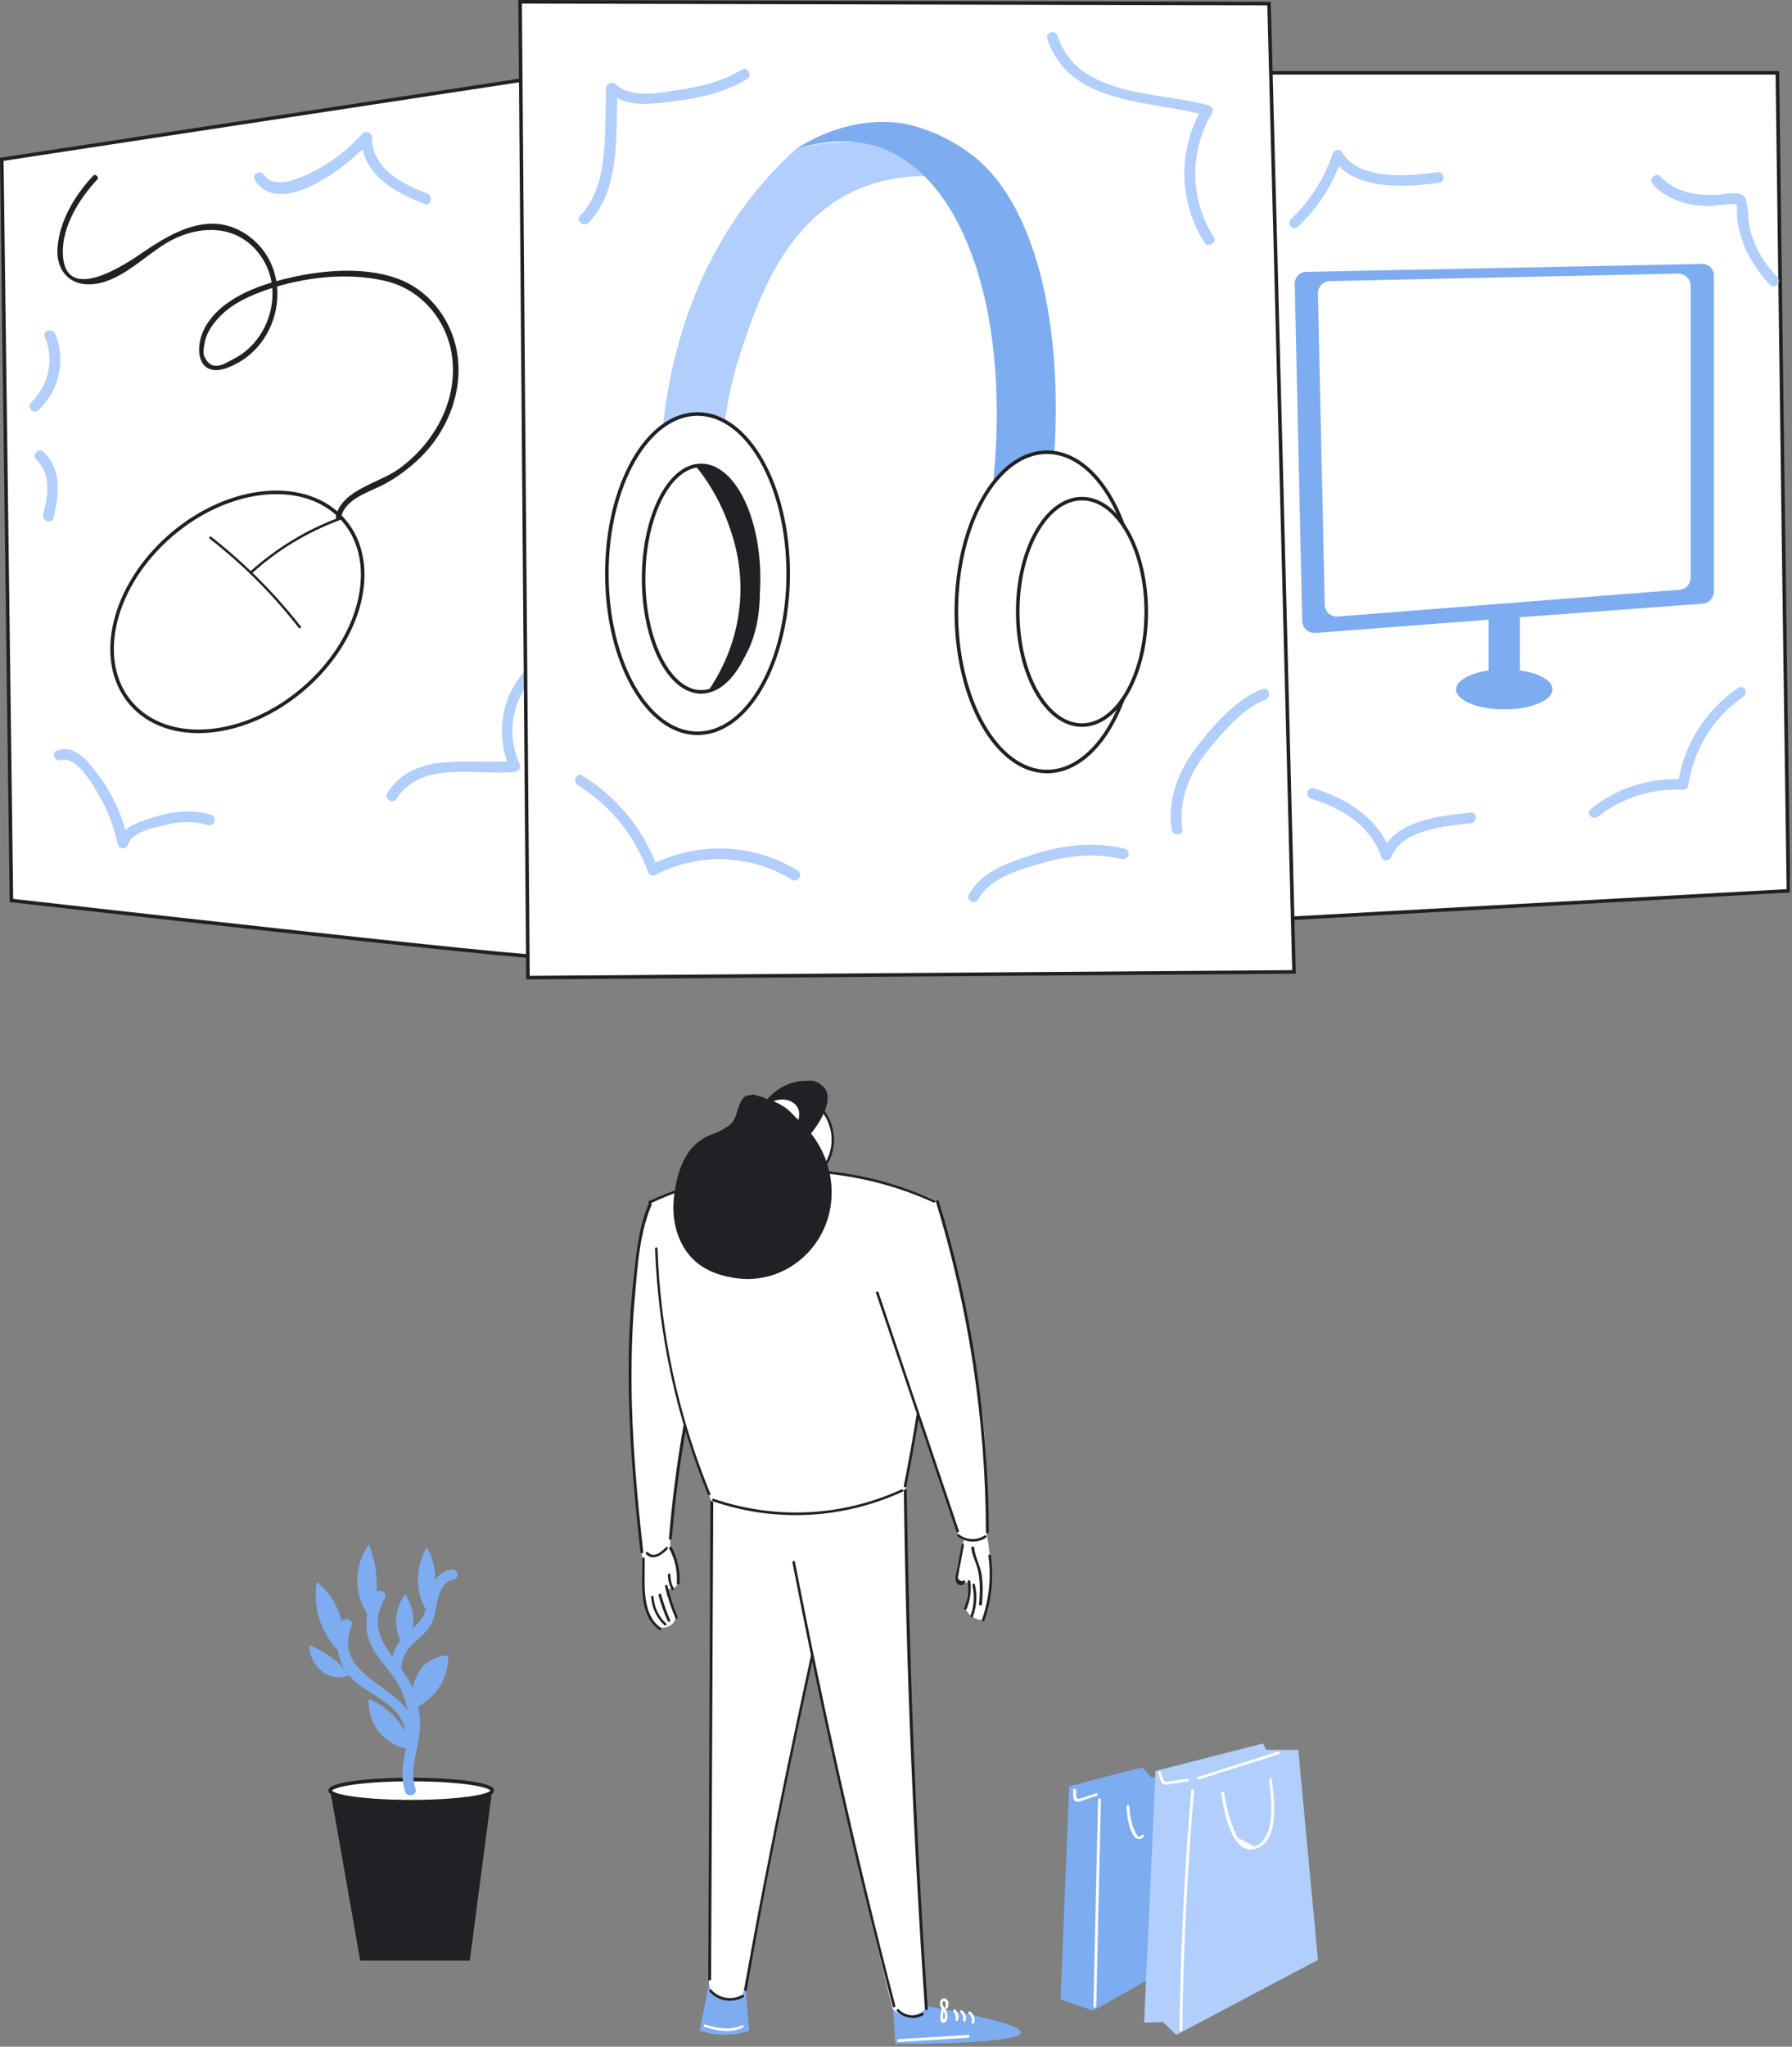 <?xml version="1.0" encoding="UTF-8"?> <svg xmlns="http://www.w3.org/2000/svg" width="502" height="573" viewBox="0 0 502 573" fill="none"><rect x="0" y="0" width="502" height="573" fill="#808080" stroke="none"/> <g clip-path="url(#clip0_1109_2471)"> <path d="M92.4 500.9C92.7 501.8 100.9 548.9 100.9 548.9H131.6L137.9 500.9H92.4Z" fill="#202124"></path> <path d="M115.2 504.4C127.737 504.4 137.9 503.012 137.9 501.3C137.9 499.588 127.737 498.2 115.2 498.2C102.663 498.2 92.5 499.588 92.5 501.3C92.5 503.012 102.663 504.4 115.2 504.4Z" fill="white" stroke="#202124" stroke-miterlimit="10"></path> <path d="M105.1 446.1C103.2 449.4 102.2 453 102.8 456.8C103.5 461.6 106.8 464.9 109.6 468.6C113.8 474.1 115.3 480.5 114.1 487.4C113.2 492.3 111.9 496.7 113.5 501.6C114.1 503.4 117 502.6 116.4 500.8C114.7 495.6 116.9 490.7 117.5 485.5C118 481.3 117.4 477.2 115.9 473.3C112.4 464.3 101.4 458.4 107.8 447.6C108.7 445.9 106.1 444.4 105.1 446.1Z" fill="#7DACF0"></path> <path d="M95.6 454.3C93.6 459.6 94.3 465.3 98.2 469.5C103.1 474.9 113.4 477.1 113.5 485.7C113.5 487.6 116.5 487.6 116.5 485.7C116.3 471.4 92.5 471.2 98.5 455.1C99.1 453.3 96.2 452.5 95.6 454.3Z" fill="#7DACF0"></path> <path d="M126.3 439.4C120.4 440.8 120.7 446.4 119.1 451.1C117.7 455.2 114.4 456.2 112 459.5C110.4 461.6 109.8 463.8 109.5 466.4C109.3 468.3 112.3 468.3 112.5 466.4C113.2 460.4 117.7 459.6 120.5 455.2C123 451.4 121.5 443.5 127.1 442.2C128.9 441.9 128.2 439 126.3 439.4Z" fill="#7DACF0"></path> <path d="M115.7 489.9C114.8 489.8 109.7 489.3 106.2 484.9C103.1 481 103.2 476.7 103.3 475.7C104.7 476.2 106.2 477 107.7 478.1C112.9 481.9 114.9 487.4 115.7 489.9Z" fill="#7DACF0"></path> <path d="M90.5 455.9C92.1 459.3 94.2 461.7 95.6 463C96 461.2 97.1 455.9 94.4 450.1C92.7 446.4 90.2 444 88.7 442.9C88.4 445.1 87.9 450.3 90.5 455.9Z" fill="#7DACF0"></path> <path d="M124.4 469.8C125.4 467.3 125.6 465 125.6 463.5C124.1 463.5 122.1 463.8 120.2 465.1C116.4 467.6 114.7 472.9 115.8 478.5C117.2 477.8 122.1 475.4 124.4 469.8Z" fill="#7DACF0"></path> <path d="M119.7 451.3C118.9 450 118 448.3 117.5 446.1C116.1 440 118.6 434.9 119.5 433.2C120 434 120.4 434.8 120.8 435.7C123.3 442.1 120.9 448.6 119.7 451.3Z" fill="#7DACF0"></path> <path d="M104.2 453.5C103.2 452.4 100.5 448.9 100.1 443.6C99.7 437.7 102.5 433.5 103.4 432.4C104.1 434.3 104.8 436.6 105.2 439.2C106.1 445.3 105.1 450.3 104.2 453.5Z" fill="#7DACF0"></path> <path d="M98 469C97.1 469.3 94.9 470 92.5 469.2C89.2 468.1 86.8 464.7 86.5 460.6C87.7 461 88.9 461.6 90.2 462.3C93.8 464.4 96.4 466.9 98 469Z" fill="#7DACF0"></path> <path d="M113.5 461.3C112.7 460.3 111.7 458.6 111.2 456.3C110.1 451.2 112.9 447.1 113.5 446.3C114.2 447.3 115.6 449.7 115.8 453C116 457.2 114.1 460.3 113.5 461.3Z" fill="#7DACF0"></path> <path d="M299.5 500.1C298.7 520 297.9 539.9 297.1 559.8L306.2 562.9L332.3 548.3C331.8 531.1 331.3 514 330.7 496.8C328 497.1 325.2 497.3 322.5 497.6C321.7 496.7 320.9 495.8 320.1 494.8C313.2 496.5 306.4 498.3 299.5 500.1Z" fill="#7DACF0"></path> <path d="M323.7 495.8C323.7 496.5 320.5 566.3 320.5 566.3L325.8 566.1L329.5 569.7L369.2 548.7L363.7 489.9H354.7L353.8 488.1L323.7 495.8Z" fill="#B1CEFC"></path> <path d="M300.6 501.1C300.7 501.9 300.3 504.2 301.6 504.4C302.4 504.5 303.4 504 304.1 503.8C305.1 503.5 306.1 503.1 307.2 502.8C307.7 502.6 307.5 501.9 307 502.1C305.8 502.5 304.5 502.9 303.3 503.3C302.7 503.5 301.9 503.9 301.6 503.2C301.4 502.7 301.5 501.7 301.5 501.1C301.3 500.7 300.6 500.6 300.6 501.1Z" fill="white"></path> <path d="M307.6 503.8C307.2 523.1 306.7 542.4 306.3 561.7C306.3 562.2 307 562.2 307.1 561.7C307.5 542.4 308 523.1 308.4 503.8C308.4 503.4 307.6 503.4 307.6 503.8Z" fill="white"></path> <path d="M315.6 505.7C315.7 508.3 316.1 511.4 317.4 513.7C318.1 514.9 319.5 515.4 320.4 514.2C320.7 513.8 320 513.4 319.8 513.8C318.5 515.6 317.1 510.6 317 510.1C316.6 508.6 316.4 507.2 316.4 505.7C316.3 505.2 315.6 505.2 315.6 505.7Z" fill="white"></path> <path d="M324.5 496.3C324.8 497.2 325 499.3 326.2 499.6C327.1 499.8 328.6 499.3 329.5 499.2C330.6 499.1 331.6 498.9 332.7 498.7C333.2 498.6 333 497.9 332.5 498C330.9 498.2 329.3 498.5 327.7 498.7C326.8 498.8 326.4 499.1 325.9 498.2C325.6 497.6 325.4 496.8 325.2 496.2C325.1 495.7 324.3 495.9 324.5 496.3Z" fill="white"></path> <path d="M335.8 498.2C343.3 495.8 350.8 493.5 358.2 491.1C358.7 491 358.5 490.2 358 490.4C350.5 492.8 343 495.1 335.6 497.5C335.1 497.6 335.3 498.3 335.8 498.2Z" fill="white"></path> <path d="M333.7 501.3C331.8 523.6 330.7 545.9 330.4 568.3C330.4 568.8 331.1 568.8 331.2 568.3C331.5 545.9 332.6 523.6 334.5 501.3C334.5 500.8 333.8 500.8 333.7 501.3Z" fill="white"></path> <path d="M342.1 502C342.7 506.2 344.9 520 352 517.5C358.7 515.2 356.8 503.3 356.3 498.2C356.2 497.7 355.5 497.7 355.5 498.2C356 502.9 357.1 510.2 354.4 514.3C353.9 515.6 352.9 516.5 351.4 516.9C349.9 516.1 348.4 515.4 346.9 514.6C346 513.6 345.1 510.8 344.8 509.9C343.9 507.3 343.3 504.6 342.9 501.8C342.8 501.4 342.1 501.6 342.1 502Z" fill="white"></path> <path d="M198.6 555.7C197.7 560 196.8 564.3 196 568.5C197.4 569 199.1 569.4 201.1 569.6C204.9 569.9 208 569.2 209.9 568.5C209.6 564.7 209.2 560.8 208.9 557C205.5 556.6 202.1 556.2 198.6 555.7Z" fill="#7DACF0"></path> <path d="M199.8 420C199.4 447.7 199.1 475.4 198.9 503.1C198.8 520.7 198.7 538.2 198.6 555.8C198.8 556.4 199.5 558 201.1 559C203.1 560.3 205.8 560.2 208 558.8C209.1 553.7 210.7 545.8 212.6 536.1C219.9 500.1 221.4 491.1 224.8 475.9C227.1 465.5 230.7 450.4 235.9 432C237.7 424.2 235.2 420.3 234.4 419.3C229.5 412.1 214.8 410.9 199.8 420Z" fill="white"></path> <path d="M199 420.4C198.8 465 198.6 509.5 198.4 554.1C198.4 554.6 199.1 554.6 199.2 554.1C199.4 509.5 199.6 465 199.8 420.4C199.7 419.9 199 419.9 199 420.4Z" fill="#202124"></path> <path d="M232.5 439.1C223.9 478.3 215.4 517.4 208.5 556.9C208.4 557.4 209.1 557.6 209.2 557.1C216 517.6 224.6 478.4 233.2 439.3C233.3 438.9 232.6 438.7 232.5 439.1Z" fill="#202124"></path> <path d="M198.8 557.6C201.2 560.3 205.2 560.9 208.3 559.1C208.7 558.9 208.3 558.2 207.9 558.5C205 560.1 201.5 559.5 199.3 557.1C199 556.7 198.4 557.2 198.8 557.6Z" fill="#202124"></path> <path d="M197.4 567.5C201.1 568.6 204.4 569.2 208.1 567.7C208.5 567.5 208.3 566.8 207.9 567C204.4 568.5 201.1 567.9 197.6 566.8C197.2 566.6 197 567.3 197.4 567.5Z" fill="white"></path> <path d="M250.2 562.5C250.4 565.8 250.6 569 250.8 572.3C274.1 572.1 285.8 571 286 569C286.1 567.3 277.3 564.8 259.4 561.6C256.3 561.9 253.3 562.2 250.2 562.5Z" fill="#7DACF0"></path> <path d="M217.8 422.4C219.4 428.1 221.1 433.9 222.7 439.6C225.1 451.7 227.5 463.8 230.1 476.1C236.4 505.7 243.1 534.5 250.1 562.5C250.6 562.9 251.9 564.1 253.9 564.3C256.9 564.6 259 562.7 259.3 562.4C259.1 559 258.7 554.2 258.4 548.4C256.6 519.6 255.5 494.2 254.8 473.3C254.3 457.3 253.8 438.4 253.5 417.1C250.1 418 246.5 418.9 242.7 419.6C233.7 421.4 225.3 422.2 217.8 422.4Z" fill="white"></path> <path d="M253.2 417.1C253.8 465.6 255.8 514 259.1 562.4C259.1 562.9 259.9 562.9 259.9 562.4C256.6 514 254.7 465.6 254 417.1C254 416.7 253.2 416.7 253.2 417.1Z" fill="#202124"></path> <path d="M222 437.5C230.1 479.2 239.4 520.6 250.1 561.7C250.2 562.2 250.9 562 250.8 561.5C240.1 520.4 230.8 479 222.7 437.3C222.6 436.8 221.9 437 222 437.5Z" fill="#202124"></path> <path d="M251.3 563.1C253.2 565 256.2 565.5 258.6 564.2C259 564 258.6 563.3 258.2 563.6C256.1 564.7 253.5 564.3 251.8 562.6C251.5 562.2 251 562.7 251.3 563.1Z" fill="#202124"></path> <path d="M263.8 562.5C263.5 563.2 262.8 566.6 264.4 566.3C265 566.2 265.3 565.5 265.4 564.9C265.5 564.1 265.3 563.3 264.9 562.6C264.6 562.2 264 562.6 264.3 563C264.5 563.4 264.7 563.8 264.7 564.2C264.7 564.4 264.7 565.6 264.3 565.2C264.1 565 264.2 564.2 264.2 564C264.2 563.5 264.4 563 264.6 562.6C264.7 562.3 264 562.1 263.8 562.5Z" fill="white"></path> <path d="M264.7 562.1C264.4 561.9 264.2 561.6 264.1 561.3C264 561 264 560.5 264.2 560.3C264.5 560 264.9 560.5 264.9 560.8C265 561.2 264.8 561.6 264.8 561.9C264.7 562.4 265.4 562.6 265.5 562.1C265.7 561.4 265.9 560.6 265.4 560C265.1 559.6 264.5 559.3 264 559.6C263.4 559.9 263.3 560.5 263.3 561.1C263.4 561.8 263.7 562.4 264.3 562.8C264.7 563 265.1 562.4 264.7 562.1Z" fill="white"></path> <path d="M267.1 563.2C267.6 563.8 267.9 564.5 267.7 565.3C267.6 565.8 268.3 566 268.4 565.5C268.7 564.5 268.4 563.5 267.7 562.7C267.3 562.3 266.8 562.8 267.1 563.2Z" fill="white"></path> <path d="M269.1 563.4C269.7 563.9 270 564.7 269.8 565.5C269.7 566 270.4 566.2 270.5 565.7C270.8 564.7 270.4 563.6 269.6 562.9C269.2 562.6 268.7 563.1 269.1 563.4Z" fill="white"></path> <path d="M271.4 563.8C272.1 564.3 272.4 565.2 272.2 566.1C272.1 566.6 272.8 566.8 272.9 566.3C273.3 565.1 272.8 563.9 271.8 563.2C271.3 562.9 271 563.5 271.4 563.8Z" fill="white"></path> <path d="M251.7 571.7C258.2 571.3 264.7 570.9 271.2 570.5C271.7 570.5 271.7 569.7 271.2 569.7C264.7 570.1 258.2 570.5 251.7 570.9C251.2 571 251.2 571.7 251.7 571.7Z" fill="white"></path> <path d="M179.7 434.5C180.2 437.6 180.3 440.1 180.4 441.7C180.6 445.7 180.2 447.7 181.2 450.8C181.8 452.9 182.5 454.9 184.2 455.5C185.8 456.1 188.3 455.4 189 453.7C189.4 452.8 189.2 451.9 189 451.4C188.3 449.2 187.6 447 186.9 444.9C187.4 444.9 188.6 444.9 189.3 444.2C189.7 443.8 190.1 443.1 189.9 440.7C189.7 438.7 189.2 437.1 188.2 434.3C186.5 429.8 186.1 429.5 185.8 429.4C183.6 428.7 180 434.1 179.7 434.5Z" fill="white"></path> <path d="M182.4 336.3C181.8 337.8 180.9 340.1 180.1 343C179.1 346.8 178.8 349.8 178.6 351.4C177.3 364.4 176.6 371 176.5 374.9C175.9 391.4 176.9 404.5 177.7 415C178.3 423.1 179.1 429.8 179.6 434.4C180.1 434.7 181.3 435.5 183 435.5C185.7 435.5 187.4 433.6 187.7 433.3C187.8 430 188.1 425.9 188.5 421C188.8 418 189.5 410.7 191.1 401.4C191.7 397.6 193 390.4 195.3 381.5C197.4 373.5 200.5 363.1 205.5 351.1C197.9 346.2 190.2 341.3 182.4 336.3Z" fill="white"></path> <path d="M182.1 336.1C179 342.8 178.3 350.5 177.5 357.8C176.6 366 176.1 374.4 176.1 382.7C176 400 177.5 417.3 179.4 434.5C179.5 435 180.2 435 180.2 434.5C178.4 418.6 177 402.6 176.9 386.6C176.9 378.9 177.1 371.3 177.8 363.6C178.6 354.7 179.1 344.8 182.9 336.5C182.9 336.1 182.3 335.7 182.1 336.1Z" fill="#202124"></path> <path d="M198.2 369.4C192.7 389.5 189.1 410 187.4 430.7C187.4 431.2 188.1 431.2 188.2 430.7C189.9 410 193.5 389.6 199 369.6C199 369.1 198.3 368.9 198.2 369.4Z" fill="#202124"></path> <path d="M181 435.1C182.9 437.1 185.5 435.3 187 433.7C187.3 433.3 186.8 432.8 186.5 433.2C185.3 434.5 183.2 436.3 181.5 434.6C181.2 434.2 180.7 434.7 181 435.1Z" fill="#202124"></path> <path d="M187.5 433.6C189.1 436.6 189.8 439.8 189.6 443.2C189.6 443.7 190.3 443.7 190.4 443.2C190.5 439.7 189.8 436.3 188.2 433.2C187.9 432.8 187.3 433.1 187.5 433.6Z" fill="#202124"></path> <path d="M187.1 440.9C187.1 442.3 187.5 443.7 188.1 445C188.3 445.4 189 445.1 188.7 444.6C188.1 443.4 187.8 442.2 187.8 440.9C187.8 440.4 187.1 440.4 187.1 440.9Z" fill="#202124"></path> <path d="M179.9 436.4C180.1 442.8 178.6 452.1 184.7 456.3C185.1 456.6 185.5 455.9 185.1 455.7C179.4 451.8 180.8 442.5 180.6 436.4C180.6 435.9 179.9 435.9 179.9 436.4Z" fill="#202124"></path> <path d="M182.4 447.1C182.6 450.1 183.9 452.9 186.1 455C186.5 455.3 187 454.8 186.6 454.5C184.5 452.6 183.3 450 183.1 447.2C183.1 446.6 182.4 446.6 182.4 447.1Z" fill="#202124"></path> <path d="M184.5 446.7C185.2 449.2 186 451.6 187.1 453.9C187.3 454.3 187.9 454 187.7 453.5C186.7 451.2 185.9 448.9 185.2 446.4C185.1 446 184.4 446.2 184.5 446.7Z" fill="#202124"></path> <path d="M186.3 444.2C187 447.2 188 450.1 189.2 453C189.4 453.4 190 453.1 189.8 452.6C188.6 449.8 187.7 446.9 187 444C187 443.5 186.2 443.7 186.3 444.2Z" fill="#202124"></path> <path d="M182.4 336.3C182.7 339.7 183.3 344.8 183.9 351C186.2 373.7 186.1 373.3 186.4 375.3C188.5 389 192 399.8 194.2 406.4C196.1 412.2 197.9 416.9 199.3 420.3C205.6 422.2 211 423 215 423.3C221.3 423.9 233.3 424.2 247.1 419.5C249.9 418.6 252.1 417.6 253.6 417C254.5 412.2 255.3 407.3 256 402.4C259.5 379.3 261.6 357.2 262.6 336.3C257.2 333.8 249.6 331 240.2 329.3C226.9 326.8 216.3 327.7 211.6 328.2C199.1 329.6 189.2 333.2 182.4 336.3Z" fill="white"></path> <path d="M182.2 336.9C207.3 325.2 236.5 325.2 261.6 336.7C262 336.9 262.4 336.3 262 336.1C236.6 324.4 207.1 324.5 181.8 336.3C181.4 336.5 181.8 337.1 182.2 336.9Z" fill="#202124"></path> <path d="M183.5 349.6C184.4 373.3 189.4 396.5 198.3 418.4C198.5 418.8 199.2 418.6 199 418.2C190 396.3 185 373.2 184.2 349.6C184.2 349.1 183.5 349.1 183.5 349.6Z" fill="#202124"></path> <path d="M262.2 347.7C260.7 370.6 257.7 393.4 253.2 415.9C253.1 416.4 253.8 416.6 253.9 416.1C258.4 393.5 261.5 370.7 263 347.7C263 347.2 262.2 347.2 262.2 347.7Z" fill="#202124"></path> <path d="M199.7 420.3C217.2 426.3 236.1 425.3 252.9 417.6C253.3 417.4 253 416.8 252.5 417C235.9 424.6 217.2 425.5 199.9 419.6C199.5 419.4 199.3 420.2 199.7 420.3Z" fill="#202124"></path> <path d="M270.1 430.8C269.9 431.8 269.6 433.4 269.2 435.3C268.1 440.4 267.4 442.2 268.3 443C268.7 443.3 269.4 443.6 271.5 442.8C271.2 445.3 270.8 447.9 270.5 450.4C270.7 450.9 271.2 451.8 272.2 452.5C273.5 453.5 274.9 453.5 275.4 453.5C276.1 451.5 277 448.5 277.4 444.7C277.7 441.9 277.6 439.8 277.4 437.5C277.3 435 276.9 431.7 276.1 427.8C274.2 428.7 272.1 429.8 270.1 430.8Z" fill="white"></path> <path d="M262.6 336.4C260.4 337 258 338 255.6 339.8C245.9 346.9 245.8 359.9 245.8 361.9C248.3 369.2 250.7 376.5 253.2 383.8C258.4 399.1 263.5 414.5 268.6 429.9C269.1 430.3 270 430.9 271.4 431.2C273.8 431.6 275.6 430.5 276.1 430.2C276.3 427.8 276.5 424.2 276.5 419.9C276.7 402.5 274.5 389.1 272 375.3C270.1 364.5 268.1 356.4 267.1 352.2C265.5 346.1 263.9 340.7 262.6 336.4Z" fill="white"></path> <path d="M262.2 336.5C271.4 366.5 276.1 397.6 276.2 428.9C276.2 429.4 277 429.4 277 428.9C276.9 397.5 272.2 366.3 263 336.3C262.8 335.8 262.1 336 262.2 336.5Z" fill="#202124"></path> <path d="M245.4 362C252.9 384.2 260.4 406.4 267.9 428.7C268.1 429.2 268.8 429 268.6 428.5C261.1 406.3 253.6 384.1 246.1 361.8C246 361.4 245.2 361.6 245.4 362Z" fill="#202124"></path> <path d="M268.3 430.1C270.6 431.9 273.7 432.1 276.2 430.5C276.6 430.2 276.2 429.6 275.8 429.9C273.6 431.3 270.9 431.2 268.8 429.7C268.5 429.3 267.9 429.8 268.3 430.1Z" fill="#202124"></path> <path d="M272.1 433.3C272.3 435.5 273.4 437.3 273.9 439.4C274.7 442.6 274.5 445.9 274.3 449.1C274.3 449.6 275 449.6 275.1 449.1C275.3 446.4 275.4 443.6 275 440.9C274.6 438.2 273.1 435.9 272.9 433.2C272.8 432.9 272 432.9 272.1 433.3Z" fill="#202124"></path> <path d="M269.4 432.5C269 434.5 268.6 436.5 268.3 438.5C268.1 439.7 267.4 441.4 267.8 442.7C268.2 444 269.9 444.3 270.4 442.9C270.6 442.4 269.8 442.3 269.7 442.7C268.5 442.5 268.1 441.9 268.5 440.9C268.5 440.7 268.6 440.4 268.6 440.2C268.7 439.3 268.9 438.5 269.1 437.6C269.4 436 269.7 434.4 270 432.7C270.2 432.2 269.4 432 269.4 432.5Z" fill="#202124"></path> <path d="M276.9 435.6C277.7 441.7 277.1 447.6 275.1 453.4C274.9 453.9 275.7 454.1 275.8 453.6C277.8 447.7 278.4 441.8 277.6 435.6C277.5 435.1 276.8 435.1 276.9 435.6Z" fill="#202124"></path> <path d="M271.1 442.7C271.4 445.3 271.1 447.8 270.1 450.2C269.9 450.6 270.6 450.8 270.8 450.4C271.8 447.9 272.2 445.3 271.8 442.7C271.8 442.3 271.1 442.3 271.1 442.7Z" fill="#202124"></path> <path d="M272.4 443.8C273 446.7 272.9 449.5 271.9 452.3C271.7 452.8 272.5 453 272.6 452.5C273.6 449.6 273.8 446.6 273.1 443.6C273 443.2 272.3 443.4 272.4 443.8Z" fill="#202124"></path> <path d="M227 317C228.8 315.1 229.7 313.3 230.3 312C231.1 310.3 231.7 308.8 231.4 306.9C231.3 306.2 231.1 304.7 229.9 303.6C227.9 301.8 224.7 302.7 222.8 303.3C219.2 304.3 216.7 306.5 215.3 308C214.7 307.6 213.2 306.7 211.2 306.8C210.5 306.8 209.2 306.9 208.2 307.8C207 309 207.7 310.3 207 312.1C206.3 314 204.4 315.1 200.7 317.3C196.7 319.6 196.7 319 195.2 320.2C192.2 322.5 191.2 325.8 190.2 329.3C189.5 331.7 188.3 335.5 188.9 340.5C189.2 342.7 189.8 347.5 193.2 351.5C198.8 358.1 208.6 358.7 215.2 356.9C220.6 355.4 224 352.3 225.2 351.2C226.6 349.9 230.4 346.2 232 340C233.4 334.4 232.3 329.9 231.5 327C230.5 322.5 228.5 319.1 227 317Z" fill="#202124"></path> <path d="M216.7 308.3C217.6 308.7 218.8 309.3 220 310.1C221.7 311.4 222.9 312.8 223.6 313.8C223.7 313.4 224.3 311.6 223.4 310C222.3 308.1 219.5 307.2 216.7 308.3Z" fill="white"></path> <path d="M230.7 311.2C230.4 311.9 230.1 312.6 229.7 313.3C228.8 314.9 227.9 316.1 227 317.1C227.4 317.8 227.7 318.5 228.1 319.2C229.3 321.5 230.3 323.8 231.3 326C231.6 325.5 232 324.9 232.3 324.1C232.5 323.6 233.2 321.9 233.3 319.5C233.4 317.4 232.9 315.8 232.7 315.1C232.2 313.3 231.3 312 230.7 311.2Z" fill="white"></path> <path d="M210.8 306.6C209.1 306.5 208.3 306.9 207.5 308.5C206.1 311.3 206.5 313.8 203.4 315.8C201.6 316.9 199.5 317.4 197.6 318.4C192 321.5 189.9 327.5 189 333.6C186.9 346.9 194 356.9 207.7 358C220.4 359 231.4 349.3 232.8 336.8C234.4 322.4 224.3 310.4 211 306.4C210.5 306.3 210.3 307 210.8 307.1C222.9 310.7 232.6 321.2 232.2 334.3C231.8 347.3 221.1 358.3 207.7 357.2C200.6 356.6 193.5 353.4 190.7 346.5C188.6 341.1 189.1 334.8 190.6 329.4C191.6 325.7 193.3 322.1 196.5 319.8C198.7 318.3 201.4 317.8 203.7 316.4C204.9 315.7 206 314.8 206.7 313.6C207.8 311.8 207.6 307.1 210.7 307.3C211.3 307.4 211.3 306.6 210.8 306.6Z" fill="#202124"></path> <path d="M215.6 308.4C218.4 304.9 223 302.8 227.5 303.7C234.3 305.1 229.5 313.7 226.7 316.8C226.4 317.2 226.9 317.7 227.2 317.3C229.6 314.5 234.8 306.3 229.7 303.6C224.7 301 218.2 303.8 214.9 307.8C214.8 308.2 215.3 308.7 215.6 308.4Z" fill="#202124"></path> <path d="M230.4 311.4C233.4 315.5 233.8 320.7 231.4 325.2C231.2 325.6 231.8 326 232 325.6C234.5 320.9 234.1 315.3 231 311C230.7 310.6 230.1 311 230.4 311.4Z" fill="#202124"></path> <path d="M0.5 44.6L3.2 252.1C3.2 252.1 153.5 269.2 153.5 267.9C153.5 266.6 158.8 20.5 158.8 20.5L0.5 44.6Z" fill="white" stroke="#202124" stroke-miterlimit="10"></path> <path d="M84.978 192.863C101.459 178.739 106.545 157.636 96.339 145.726C86.133 133.816 64.499 135.611 48.019 149.734C31.538 163.858 26.452 184.962 36.658 196.871C46.864 208.781 68.498 206.986 84.978 192.863Z" fill="white" stroke="#202124" stroke-miterlimit="10"></path> <path d="M70.7 160.4C77.9 153.9 86.1 149 95.2 145.6C95.6 145.4 95.5 144.7 95 144.9C85.8 148.3 77.5 153.4 70.2 159.9C69.8 160.1 70.3 160.7 70.7 160.4Z" fill="#202124"></path> <path d="M58.7 150.8C68.1 158.1 76.4 166.4 83.7 175.8C84 176.2 84.5 175.6 84.2 175.3C76.9 166 68.5 157.6 59.2 150.3C58.9 150 58.4 150.5 58.7 150.8Z" fill="#202124"></path> <path d="M26.1 49.2C21 54.6 16.6 61.9 16.1 69.5C15.7 75.3 19.1 79.8 25.2 79.6C33.3 79.4 40.1 71.9 46.7 68C56.2 62.4 68 62.7 74 73.2C79.3 82.4 75.2 95.5 65.6 100.4C63.2 101.6 59.4 104.6 57.2 99.7C56.7 98.6 57.3 96 57.6 94.8C58.4 92.3 60.1 90.1 61.9 88.3C65.4 84.8 70.2 82.7 74.8 81.1C85.1 77.6 97.1 76.2 107.7 78.6C118.1 80.9 125.5 89.9 126.7 100.3C128.1 112.6 121.5 124.2 111.7 131.3C106.3 135.2 95.8 137.1 94.1 144.5C93.9 145.4 95.3 145.8 95.5 144.9C96.8 139.2 104.1 137.7 108.5 135.1C113 132.5 117.2 129.1 120.5 125.1C126.5 117.7 129.7 107.9 128 98.4C126.5 90 121 82.3 113.1 78.7C103.4 74.4 90.6 75.5 80.6 77.9C72.1 79.9 61.9 83.6 57.4 91.7C54.3 97.4 55.3 106 63.6 103C79.5 97.2 83.1 74.5 68.5 65.3C58.8 59.2 48.8 64.7 40.4 70.4C35.2 74 18 85.6 17.6 70.9C17.4 63.3 22.3 55.5 27.3 50.2C27.8 49.6 26.7 48.5 26.1 49.2Z" fill="#202124"></path> <path d="M17 212.8C21.5 211.4 26.3 220.2 28.1 223.3C30.4 227.4 32 231.8 33 236.4C33.3 237.9 35.5 237.8 35.9 236.4C36.8 233 42.9 231.8 45.8 231.1C50 230 54 229.7 58.3 231C60.2 231.6 60.9 228.7 59.1 228.1C53.1 226.3 47.3 227.3 41.5 229.3C38 230.5 34.1 231.7 33.1 235.7C34.1 235.7 35 235.7 36 235.7C34.5 229 31.8 222.7 27.7 217.2C25 213.6 21.4 208.5 16.3 210C14.3 210.4 15.1 213.3 17 212.8Z" fill="#B1CEFC"></path> <path d="M71.4 50.5C78.9 61.6 98.4 45.6 103.8 39.5C102.9 39.1 102.1 38.8 101.2 38.4C101.2 48.7 110.4 53.8 118.9 57.1C120.7 57.8 121.5 54.9 119.7 54.2C112.5 51.4 104.2 47.3 104.2 38.4C104.2 37.2 102.5 36.4 101.6 37.3C98.2 41.1 94.4 44.3 90 46.8C86.5 48.8 77.2 53.9 73.9 48.9C72.9 47.4 70.3 48.9 71.4 50.5Z" fill="#B1CEFC"></path> <path d="M111.1 223.6C118.1 212.7 133.5 217.2 144.2 216.1C145.4 216 146 214.9 145.5 213.8C140.3 201.9 145.8 188.6 157.9 183.9C159.7 183.2 158.9 180.3 157.1 181C143.1 186.4 136.9 201.6 142.9 215.3C143.3 214.5 143.8 213.8 144.2 213C132.1 214.3 116.3 209.8 108.5 222C107.5 223.7 110.1 225.3 111.1 223.6Z" fill="#B1CEFC"></path> <path d="M12.6 94.3C15.2 100.8 13.7 107.8 8.7 112.7C7.3 114 9.4 116.2 10.8 114.8C16.6 109.3 18.5 100.9 15.5 93.5C14.7 91.7 11.8 92.5 12.6 94.3Z" fill="#B1CEFC"></path> <path d="M10.2 128.7C14.5 132.9 13.4 138.9 12.1 144.1C11.7 146 14.6 146.8 15 144.9C16.5 138.6 17.4 131.6 12.3 126.6C10.9 125.2 8.8 127.3 10.2 128.7Z" fill="#B1CEFC"></path> <path d="M335.6 20.4C389.7 20.4 443.8 20.4 497.9 20.4C498.9 96.7 499.9 173.1 501 249.4C445.5 252.5 390 255.5 334.4 258.6C334.8 179.3 335.2 99.8 335.6 20.4Z" fill="white" stroke="#202124" stroke-miterlimit="10"></path> <path d="M476.7 73.9L366 76.1C364.1 76.1 362.6 77.7 362.7 79.6L364.8 173.9C364.8 175.8 366.5 177.3 368.4 177.2L417 173.5V187.7C411.7 188.5 407.9 190.6 407.9 193C407.9 196.1 413.9 198.6 421.4 198.6C428.9 198.6 434.9 196.1 434.9 193C434.9 190.5 431.1 188.4 425.8 187.7V172.8L477 169C478.8 168.9 480.1 167.4 480.1 165.6V77.2C480.2 75.3 478.6 73.8 476.7 73.9Z" fill="#7DACF0"></path> <path d="M369.2 82.1L371.1 169.3C371.1 171.2 372.8 172.8 374.8 172.6L470.5 165.1C472.3 165 473.6 163.5 473.6 161.7V80C473.6 78.1 472 76.6 470.1 76.6L372.5 78.7C370.7 78.7 369.2 80.3 369.2 82.1Z" fill="white"></path> <path d="M363.7 63.4C369.4 57.9 373.6 51.3 376.1 43.8C375.2 43.9 374.3 44 373.4 44.2C378.8 53.5 394.3 52.5 403.3 51.1C405.2 50.8 404.4 47.9 402.5 48.2C394.9 49.4 380.6 50.6 376 42.7C375.3 41.5 373.7 41.9 373.3 43.1C370.9 50.2 367 56.2 361.6 61.4C360.2 62.7 362.3 64.8 363.7 63.4Z" fill="#B1CEFC"></path> <path d="M463 51.6C465.6 54.4 468.9 56.1 472.6 57C474.6 57.5 476.7 57.6 478.7 57.7C479.9 57.7 485.6 56.7 486.4 57.3C486.7 57.6 486.6 61.3 486.7 62C487.1 64.4 487.8 66.7 488.7 69C490.4 73 492.8 76.5 495.8 79.7C497.1 81.1 499.3 79 497.9 77.6C494.3 73.9 491.6 69.5 490.3 64.4C489.6 61.9 489.9 59.2 489.3 56.8C489.1 56.1 489.2 55.6 488.6 55C486.8 53.2 482.7 54.6 480.4 54.6C474.7 54.7 469.2 53.7 465.1 49.4C463.8 48.1 461.7 50.2 463 51.6Z" fill="#B1CEFC"></path> <path d="M367.3 223.6C375.7 226.2 383.9 231 386.9 239.8C387.4 241.3 389.2 241.2 389.8 239.8C392.9 232.2 405.1 231.2 412 230.5C413.9 230.3 413.9 227.3 412 227.5C403.3 228.4 390.6 229.6 386.9 239C387.9 239 388.8 239 389.8 239C386.4 229.2 377.5 223.7 368.1 220.7C366.2 220.2 365.4 223.1 367.3 223.6Z" fill="#B1CEFC"></path> <path d="M486.9 192.6C477.8 198.9 471.7 208.3 470.1 219.3C470.6 218.9 471.1 218.6 471.5 218.2C461.9 217.7 453 220.6 445.6 226.5C444.1 227.7 446.2 229.8 447.7 228.6C454.6 223.2 462.8 220.7 471.5 221.1C472.1 221.1 472.9 220.6 472.9 220C474.5 209.8 479.8 201 488.3 195.1C490 194.1 488.5 191.5 486.9 192.6Z" fill="#B1CEFC"></path> <path d="M145.7 0.5C146.4 91.6 147.2 182.6 147.9 273.7C219.4 273.2 291 272.6 362.5 272.1C360.2 181.7 357.9 91.4 355.5 1C285.7 0.8 215.7 0.7 145.7 0.5Z" fill="white" stroke="#202124" stroke-miterlimit="10"></path> <path d="M223 41.7C220.1 44.3 217.3 47.2 214.5 50.3C192.9 74.7 186.9 104 185.3 123.4C191 123 196.8 122.7 202.5 122.3C203.1 116.8 204.3 108.2 207.6 98.3C212.2 84.5 219.4 62.9 239 53.6C243.5 51.5 253.2 47.8 267.8 49.9C264.8 47.6 260.9 45.1 256 43.2C241.9 37.5 228.7 40.2 223 41.7Z" fill="#B1CEFC"></path> <path d="M223 41.7C234.1 38.3 241.8 39.6 246.8 41.4C271.2 50.2 284.9 91.9 277 145C283.1 139.7 289.2 134.4 295.2 129.1C298.1 89.7 289.6 56.9 272.7 43.7C263.2 36.2 253.2 34.6 253.2 34.6C238.6 32.3 226.9 39.2 223 41.7Z" fill="#7DACF0"></path> <path d="M293.3 216C307.328 216 318.7 195.987 318.7 171.3C318.7 146.613 307.328 126.6 293.3 126.6C279.272 126.6 267.9 146.613 267.9 171.3C267.9 195.987 279.272 216 293.3 216Z" fill="white" stroke="#202124" stroke-miterlimit="10"></path> <path d="M303.1 203C313.041 203 321.1 188.807 321.1 171.3C321.1 153.793 313.041 139.6 303.1 139.6C293.159 139.6 285.1 153.793 285.1 171.3C285.1 188.807 293.159 203 303.1 203Z" fill="white" stroke="#202124" stroke-miterlimit="10"></path> <path d="M195.4 205.3C209.428 205.3 220.8 185.287 220.8 160.6C220.8 135.913 209.428 115.9 195.4 115.9C181.372 115.9 170 135.913 170 160.6C170 185.287 181.372 205.3 195.4 205.3Z" fill="white" stroke="#202124" stroke-miterlimit="10"></path> <path d="M196.4 193.7C205.292 193.7 212.5 179.507 212.5 162C212.5 144.493 205.292 130.3 196.4 130.3C187.508 130.3 180.3 144.493 180.3 162C180.3 179.507 187.508 193.7 196.4 193.7Z" fill="white" stroke="#202124" stroke-miterlimit="10"></path> <path d="M194.9 130.5C197.7 133.9 201.6 139.6 204.3 147.4C205.6 151.1 208.4 159.5 207.1 170.5C205.8 181.7 201 189.6 198.3 193.6C199.8 192.8 202.1 191.5 204.3 189.4C215.1 179.1 212.9 162.1 212.2 156.4C211.6 151.4 209.5 134.3 199.5 131.1C197.7 130.4 196.1 130.4 194.9 130.5Z" fill="#202124"></path> <path d="M164.8 62.4C174.1 53 172.4 36.7 173 24.6C172.1 25 171.3 25.3 170.4 25.7C175.5 30.2 182.1 29.2 188.4 28.4C195.8 27.5 203 26 209.3 22.1C210.9 21.1 209.4 18.5 207.8 19.5C202.7 22.6 197.1 24.1 191.2 25C185.4 25.9 177.2 27.8 172.4 23.6C171.4 22.7 169.9 23.3 169.8 24.7C169.2 35.9 171 51.8 162.5 60.4C161.3 61.6 163.4 63.7 164.8 62.4Z" fill="#B1CEFC"></path> <path d="M161.8 219.8C171 225.5 177.8 233.9 181.5 244C181.8 244.9 182.8 245.4 183.7 244.9C195.9 238.6 210.3 239.2 221.9 246.3C223.6 247.3 225.1 244.7 223.4 243.7C210.8 236 195.3 235.5 182.1 242.3C182.8 242.6 183.6 242.9 184.3 243.2C180.3 232.3 173.1 223.3 163.2 217.2C161.7 216.1 160.2 218.7 161.8 219.8Z" fill="#B1CEFC"></path> <path d="M293.4 10.8C299.4 29.6 322.4 28 337.8 32.3C337.5 31.6 337.2 30.8 336.9 30.1C329.9 41.8 330.1 56.3 337.4 67.9C338.4 69.5 341 68 340 66.4C333.3 55.8 333.1 42.5 339.5 31.7C340 30.9 339.5 29.8 338.6 29.5C324.6 25.6 301.8 27.3 296.3 10.1C295.7 8.2 292.8 9 293.4 10.8Z" fill="#B1CEFC"></path> <path d="M353.6 192.9C346.3 195.6 339.7 203.3 335.1 209.3C330.1 215.9 327 223.8 328.2 232.2C328.5 234.1 331.5 234.1 331.2 232.2C330.1 224 333.2 216.5 338.3 210.2C342.3 205.2 348.4 198.1 354.5 195.9C356.2 195.1 355.5 192.2 353.6 192.9Z" fill="#B1CEFC"></path> <path d="M274 251.8C277.3 245.8 285.2 243.6 291.4 241.8C298.9 239.5 306.6 238.7 314.3 240.5C316.2 240.9 317 238.1 315.1 237.6C306.3 235.5 297.4 236.6 288.9 239.4C282.4 241.5 275 244 271.5 250.3C270.4 252 273 253.5 274 251.8Z" fill="#B1CEFC"></path> </g> <defs> <clipPath id="clip0_1109_2471"> <rect width="501.4" height="572.2" fill="white"></rect> </clipPath> </defs> </svg> 